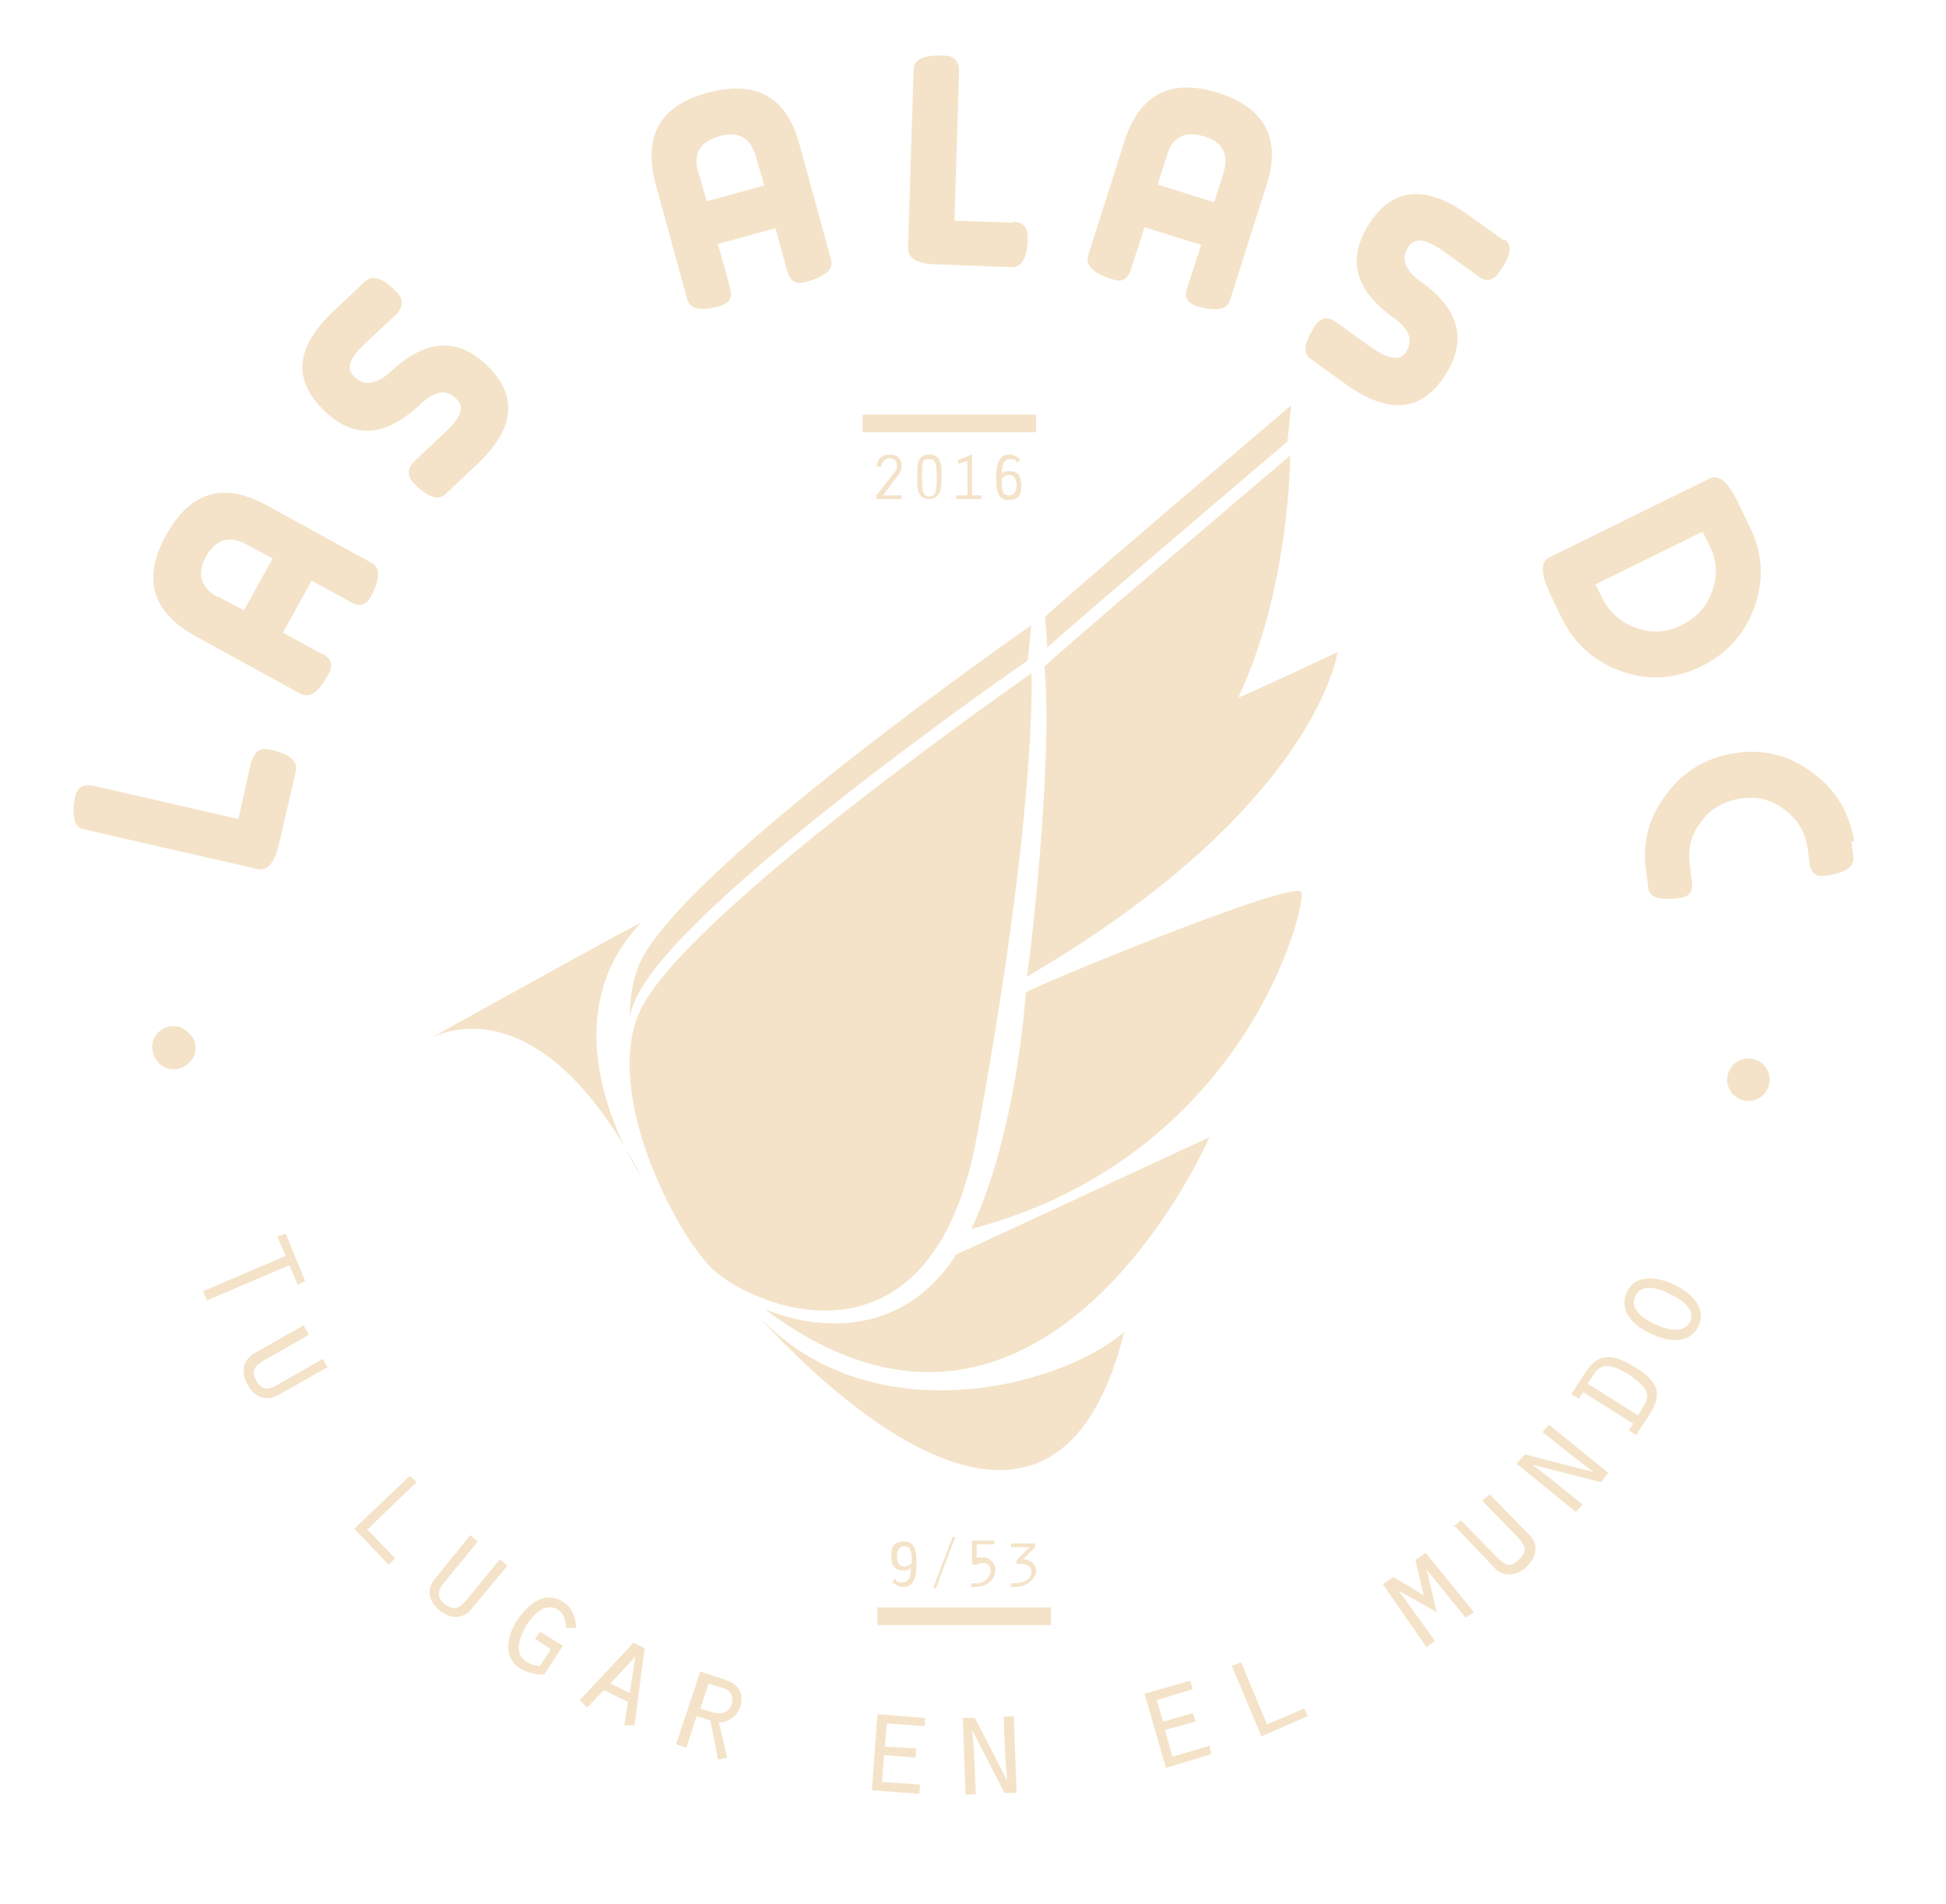 <svg xmlns="http://www.w3.org/2000/svg" id="Capa_1" viewBox="0 0 209.8 205.3"><defs><style>      .st0, .st1 {        fill: #f4e3c8;      }      .st1 {        fill-rule: evenodd;      }    </style></defs><polygon class="st1" points="21.9 139.2 22.3 140.2 31.2 136.4 32.1 138.5 32.9 138.1 30.8 133 29.9 133.3 30.8 135.4 21.9 139.2"></polygon><path class="st1" d="M32.7,142.9l-5.3,3c-1,.6-1.6,1.8-.7,3.4.9,1.6,2.3,1.7,3.3,1.1l5.3-3-.5-.9-4.9,2.8c-1,.6-1.7.6-2.3-.5-.5-1-.2-1.5.8-2.1l4.9-2.8-.5-.9Z"></path><polygon class="st1" points="38.2 164.8 41.9 168.7 42.6 168 39.6 164.9 44.9 159.8 44.2 159.1 38.2 164.8"></polygon><path class="st1" d="M50.7,165.5l-3.8,4.7c-.8.9-.9,2.3.5,3.4,1.4,1.2,2.8.7,3.4-.1l3.9-4.7-.8-.7-3.6,4.4c-.8.9-1.3,1.2-2.4.4-.8-.7-.8-1.4,0-2.3l3.6-4.4-.8-.7Z"></path><path class="st1" d="M60.8,177.5l-2.6-1.6-.5.8,1.7,1.1-1.2,1.8c-.5,0-1.1-.2-1.5-.5-1.4-.9-.6-2.7,0-3.8.7-1.1,2-2.6,3.4-1.8.7.4.9,1.2.9,2h1.1c0-1.1-.4-2.2-1.4-2.8-2-1.3-3.8.3-4.9,1.9-1.1,1.7-1.7,4,.3,5.3.7.4,1.8.7,2.6.6l2-3.1Z"></path><path class="st1" d="M67.7,183.5l-.4,2.5h1.1c0,.1,1.1-8.3,1.1-8.3l-1.2-.6-5.8,6.2.8.8,1.8-1.9,2.6,1.3h0ZM67.9,182.5l-2.1-1,2.7-2.9-.6,3.9Z"></path><path class="st1" d="M75.5,184.2l.9-2.7,1.6.5c.9.3,1.1,1,.9,1.7-.3.9-1.1,1.2-2.1.9l-1.3-.4h0ZM73,188.1l1,.3,1.1-3.4,1.5.5.8,4.2,1-.2-.9-3.8c1,0,2-.7,2.3-1.7.5-1.5-.3-2.5-1.6-2.9l-2.7-.9-2.6,7.8Z"></path><polygon class="st1" points="94 193 99.1 193.4 99.2 192.4 95.1 192.1 95.3 189.2 98.7 189.5 98.8 188.5 95.4 188.3 95.6 185.8 99.7 186.1 99.7 185.2 94.6 184.8 94 193"></polygon><polygon class="st1" points="104.1 193.5 105.2 193.4 105 188.7 104.8 186.5 104.8 186.5 108.3 193.3 109.6 193.3 109.3 185 108.2 185.1 108.4 189.8 108.6 192 108.6 192 105.1 185.2 103.8 185.2 104.1 193.5"></polygon><polygon class="st1" points="125.7 190.6 130.6 189.1 130.4 188.2 126.4 189.4 125.6 186.5 128.9 185.6 128.6 184.7 125.4 185.6 124.7 183.3 128.6 182.1 128.3 181.2 123.4 182.6 125.7 190.6"></polygon><polygon class="st1" points="136 187.2 141 185 140.6 184.2 136.6 185.9 133.8 179.2 132.8 179.6 136 187.2"></polygon><polygon class="st1" points="154.9 173.8 153.8 169.2 153.8 169.2 158 174.4 158.9 173.8 153.7 167.4 152.6 168.2 153.5 172 150.2 170 149.1 170.8 153.8 177.6 154.7 176.9 150.8 171.5 150.8 171.5 154.9 173.8"></polygon><path class="st1" d="M156.9,164.6l4.2,4.4c.8.9,2.2,1.1,3.5-.1,1.3-1.3,1.1-2.6.3-3.4l-4.3-4.4-.8.7,3.9,4c.8.9,1,1.5,0,2.4-.8.8-1.4.6-2.3-.3l-3.9-4-.8.7Z"></path><polygon class="st1" points="169.9 163 170.6 162.2 166.9 159.2 165.2 157.9 165.2 157.9 172.6 159.8 173.4 158.8 167 153.6 166.3 154.4 170.1 157.4 171.8 158.7 171.8 158.7 164.4 156.8 163.5 157.8 169.9 163"></polygon><path class="st1" d="M170.2,150.8l.5-.7,5.4,3.4-.5.7.8.5,1.5-2.3c1.6-2.5.4-3.8-1.8-5.1-2.6-1.6-4-1.2-5.2.7l-1.5,2.3.8.5h0ZM171.2,149.1l.6-.9c.7-1.1,1.6-1.4,3.8,0,2,1.3,2.4,2.2,1.6,3.4l-.6,1-5.4-3.4Z"></path><path class="st1" d="M175.4,139.3c-.6,1.2-.4,3.1,2.6,4.5,3,1.4,4.5.4,5.1-.8,1.2-2.6-2-4.2-2.6-4.5-3-1.4-4.6-.4-5.1.8h0ZM176.3,139.7c.7-1.4,2.6-.8,3.7-.2,1.1.5,2.9,1.6,2.2,3-.7,1.4-2.6.8-3.7.3-1.1-.5-2.9-1.6-2.2-3Z"></path><path class="st1" d="M27.2,82c.2-1,.9-1.4,1.9-1.2,2.1.5,3,1.2,2.8,2.3l-1.8,7.8c-.5,2.1-1.2,3-2.3,2.8l-18.8-4.3c-1-.2-1.3-1.4-.9-3.5.2-1,.9-1.4,1.9-1.2l15.7,3.6,1.4-6.3Z"></path><path class="st1" d="M34.8,70.5c.9.5,1.2,1.2.6,2.2-1,1.9-2,2.6-3,2.1l-11.3-6.2c-4.7-2.6-5.8-6.2-3.2-10.9,2.6-4.7,6.2-5.8,10.9-3.2l11.3,6.2c.9.5.9,1.7-.1,3.6-.5.9-1.2,1.2-2.2.6l-4.2-2.3-3.1,5.6,4.2,2.3h0ZM23.5,64.3l2.8,1.5,3.1-5.6-2.8-1.5c-1.9-1-3.3-.6-4.4,1.3-1,1.9-.6,3.3,1.3,4.4Z"></path><path class="st1" d="M39.4,30.3c.8-.7,1.9-.3,3.4,1.2.7.8.7,1.5,0,2.3l-3.5,3.3c-1.6,1.5-2,2.6-1.2,3.4,1.1,1.2,2.4,1,4-.4,3.9-3.7,7.5-3.8,10.8-.3,2.9,3.1,2.5,6.5-1.4,10.2l-3.5,3.3c-.8.7-1.9.3-3.4-1.2-.7-.8-.7-1.5,0-2.3l3.5-3.3c1.6-1.5,2-2.6,1.2-3.4-1.1-1.2-2.4-1-4,.5-3.9,3.7-7.5,3.8-10.8.2-2.9-3.1-2.5-6.5,1.4-10.2l3.5-3.3Z"></path><path class="st1" d="M78.7,31c.3,1,0,1.7-1.1,2-2.1.6-3.2.3-3.5-.7l-3.4-12.4c-1.4-5.2.4-8.5,5.6-9.9,5.2-1.4,8.5.4,9.9,5.6l3.4,12.4c.3,1-.6,1.8-2.7,2.4-1,.3-1.7,0-2-1.1l-1.3-4.7-6.2,1.7,1.3,4.7h0ZM75.3,18.6l.9,3.1,6.2-1.7-.9-3.1c-.6-2.1-1.9-2.8-4-2.2-2.1.6-2.8,1.9-2.2,4Z"></path><path class="st1" d="M109.2,23.9c1.1,0,1.6.6,1.6,1.7,0,2.1-.6,3.2-1.7,3.2l-8-.3c-2.1,0-3.2-.6-3.2-1.7l.6-19.3c0-1.1,1.1-1.6,3.3-1.5,1.1,0,1.6.6,1.6,1.7l-.5,16.1,6.4.2Z"></path><path class="st1" d="M121.9,29.1c-.3,1-1,1.4-2,1-2-.6-2.9-1.5-2.6-2.5l3.9-12.3c1.6-5.1,5-6.9,10.1-5.3,5.1,1.6,6.9,5,5.2,10.1l-3.9,12.3c-.3,1-1.5,1.2-3.6.6-1-.3-1.4-1-1-2l1.5-4.6-6.1-1.9-1.5,4.6h0ZM125.8,16.8l-1,3.1,6.1,1.9,1-3.1c.6-2,0-3.4-2.1-4-2-.6-3.4,0-4,2.1Z"></path><path class="st1" d="M162.2,25.8c.9.6.7,1.8-.6,3.6-.6.9-1.4,1-2.2.4l-3.9-2.8c-1.7-1.2-2.9-1.4-3.6-.5-.9,1.3-.5,2.6,1.2,3.8,4.4,3.1,5.2,6.6,2.4,10.6-2.5,3.5-5.9,3.7-10.3.6l-3.9-2.8c-.9-.6-.7-1.8.5-3.6.6-.9,1.4-1,2.2-.4l3.9,2.8c1.8,1.2,2.9,1.4,3.6.6.9-1.3.5-2.6-1.2-3.8-4.4-3.1-5.2-6.6-2.4-10.6,2.5-3.5,5.9-3.7,10.3-.6l3.9,2.8Z"></path><path class="st1" d="M167,63.7c-.9-1.9-.9-3.1,0-3.6l17.3-8.5c1-.5,1.9.3,2.9,2.2l1.4,2.9c1.4,2.8,1.6,5.7.6,8.6-1,2.9-2.9,5.1-5.7,6.5-2.8,1.4-5.7,1.6-8.6.6-2.9-1-5.1-2.9-6.5-5.7l-1.4-2.9h0ZM183.6,57.3l-11.6,5.7.7,1.4c.8,1.6,2,2.7,3.7,3.3,1.7.6,3.3.5,4.9-.3,1.6-.8,2.7-2,3.3-3.7.6-1.7.5-3.3-.3-4.9l-.7-1.4Z"></path><path class="st1" d="M199.6,90.7l.2,1.6c.2,1.1-.8,1.8-2.9,2.1-1.1.2-1.7-.3-1.8-1.3l-.2-1.6c-.3-1.8-1.1-3.2-2.5-4.2-1.4-1.1-3-1.5-4.8-1.2-1.8.3-3.2,1.1-4.2,2.5-1.1,1.4-1.5,3-1.2,4.8l.2,1.6c.2,1.1-.3,1.7-1.3,1.8-2.1.3-3.3,0-3.4-1.1l-.2-1.6c-.5-3.1.2-5.9,2.1-8.4,1.8-2.5,4.3-4,7.4-4.5,3.1-.5,5.9.2,8.4,2.1,2.5,1.8,4,4.3,4.5,7.4Z"></path><path class="st1" d="M190.8,116.3c0,1.3-.9,2.3-2.2,2.4-1.3,0-2.3-.9-2.4-2.2,0-1.3.9-2.3,2.2-2.4,1.3,0,2.3.9,2.4,2.2Z"></path><path class="st1" d="M20.6,111.6c.8,1,.6,2.5-.5,3.2-1,.8-2.5.6-3.2-.5-.8-1-.6-2.5.4-3.2,1-.8,2.5-.6,3.2.5Z"></path><path class="st1" d="M94.6,53.8h2.6v-.4h-2l1.5-2c.3-.3.5-.7.5-1.2,0-.8-.5-1.2-1.3-1.2s-1.3.5-1.4,1.3h.5c0-.4.4-.9.9-.9s.8.3.8.8-.2.6-.4.9l-1.8,2.3v.4h0ZM100.2,49c-1.4,0-1.3,1.3-1.3,2.4s-.1,2.4,1.3,2.4,1.3-1.7,1.3-2.4.2-2.4-1.3-2.4h0ZM100.2,49.5c.5,0,.8.2.8,2s-.3,2-.8,2-.8-.1-.8-2,0-2,.8-2h0ZM104.3,53.4h-1.2v.4h2.7v-.4h-1v-4.4l-1.5.6v.4c.1,0,1-.3,1-.3v3.7h0ZM109.8,49.4c-.3-.3-.7-.4-1-.4-1.3,0-1.4,1.5-1.4,2.5s0,2.4,1.3,2.4,1.4-.7,1.4-1.6-.3-1.5-1.2-1.5-.7.1-.9.4c0-.6,0-1.7.9-1.7s.5.2.8.4l.3-.4h0ZM107.9,51.7c.2-.2.5-.5.9-.5.6,0,.8.6.8,1.1s-.2,1.1-.8,1.1-.8-.2-.8-1.7Z"></path><path class="st1" d="M96.4,170.7c.3.3.7.4,1,.4,1.3,0,1.4-1.5,1.4-2.5s0-2.4-1.3-2.4-1.4.7-1.4,1.6.3,1.5,1.2,1.5.7-.1.9-.4c0,.6,0,1.7-.9,1.7s-.5-.2-.8-.4l-.3.4h0ZM98.4,168.4c-.2.2-.5.5-.9.5-.6,0-.8-.5-.8-1.1s.2-1.1.8-1.1.8.3.8,1.7h0ZM100.9,171.2l2.1-5.5h-.3l-2.1,5.5h.3ZM104.9,168.7h.3c.3-.1.5-.2.8-.2.5,0,.8.3.8.8s-.3.9-.7,1.2c-.3.2-.8.2-1.4.2v.4c.9,0,1.4-.1,1.8-.4.5-.3.8-.8.8-1.5s-.6-1.3-1.3-1.3-.5,0-.7.1v-1.5h1.9v-.4h-2.4v2.4h0ZM109.5,168.6c.2,0,.4,0,.6,0,.5,0,1.1.2,1.1.8s-.3.9-.8,1.1c-.2.1-.6.2-1.4.2v.4c.9,0,1.4-.1,1.8-.4.5-.3.9-.8.9-1.4s-.6-1.2-1.4-1.2l1.3-1.3v-.4h-2.6v.4h2l-1.4,1.4v.4Z"></path><rect class="st0" x="94.6" y="173.3" width="18.7" height="1.9"></rect><rect class="st0" x="93" y="44.7" width="18.7" height="1.9"></rect><path class="st1" d="M69.1,126.8s-10.8-16,0-27.3c0-.2-23,12.6-23,12.6,0,0,11.5-7.4,23,14.7h0ZM111.2,67.3l-.4,3.9s-37.8,26.1-42.3,36.6c-.3.6-.5,1.2-.6,1.9,0-2.1.3-4,1-5.7,4.5-10.4,42.3-36.6,42.3-36.6h0ZM139.2,43.7s-26.6,22.6-26.5,22.8c0,1,.2,2.1.2,3.3,3.9-3.5,25.9-22.2,25.9-22.2l.4-3.9h0ZM133.5,75.2c5.6-11.9,5.6-26.1,5.6-26.1,0,0-26.6,22.6-26.5,22.8,1,10.1-1.7,32.9-1.9,33.4,31.3-18.3,33.5-35,33.5-35,0,0-10.4,4.9-10.7,4.9h0ZM140.3,96.2c-.5-1.6-29.7,10.5-29.7,10.8-1.4,17.1-5.9,25.5-5.9,25.5,29.6-7.8,36.1-34.7,35.6-36.2h0ZM103,135.3l27.4-12.7s-17.9,41.2-48,18.5c0,0,12.8,6.1,20.6-5.7h0ZM80.9,140.9s31.6,37.7,40.3,2.7c-7.2,6.2-28.4,11.4-40.3-2.7h0ZM105.3,122.6c-4.9,26.5-24.2,18.3-28.5,14.2-4-3.9-11.7-18.8-7.9-27.6,4.5-10.4,42.3-36.6,42.3-36.6,0,0,.7,14.3-5.9,50Z"></path></svg>
